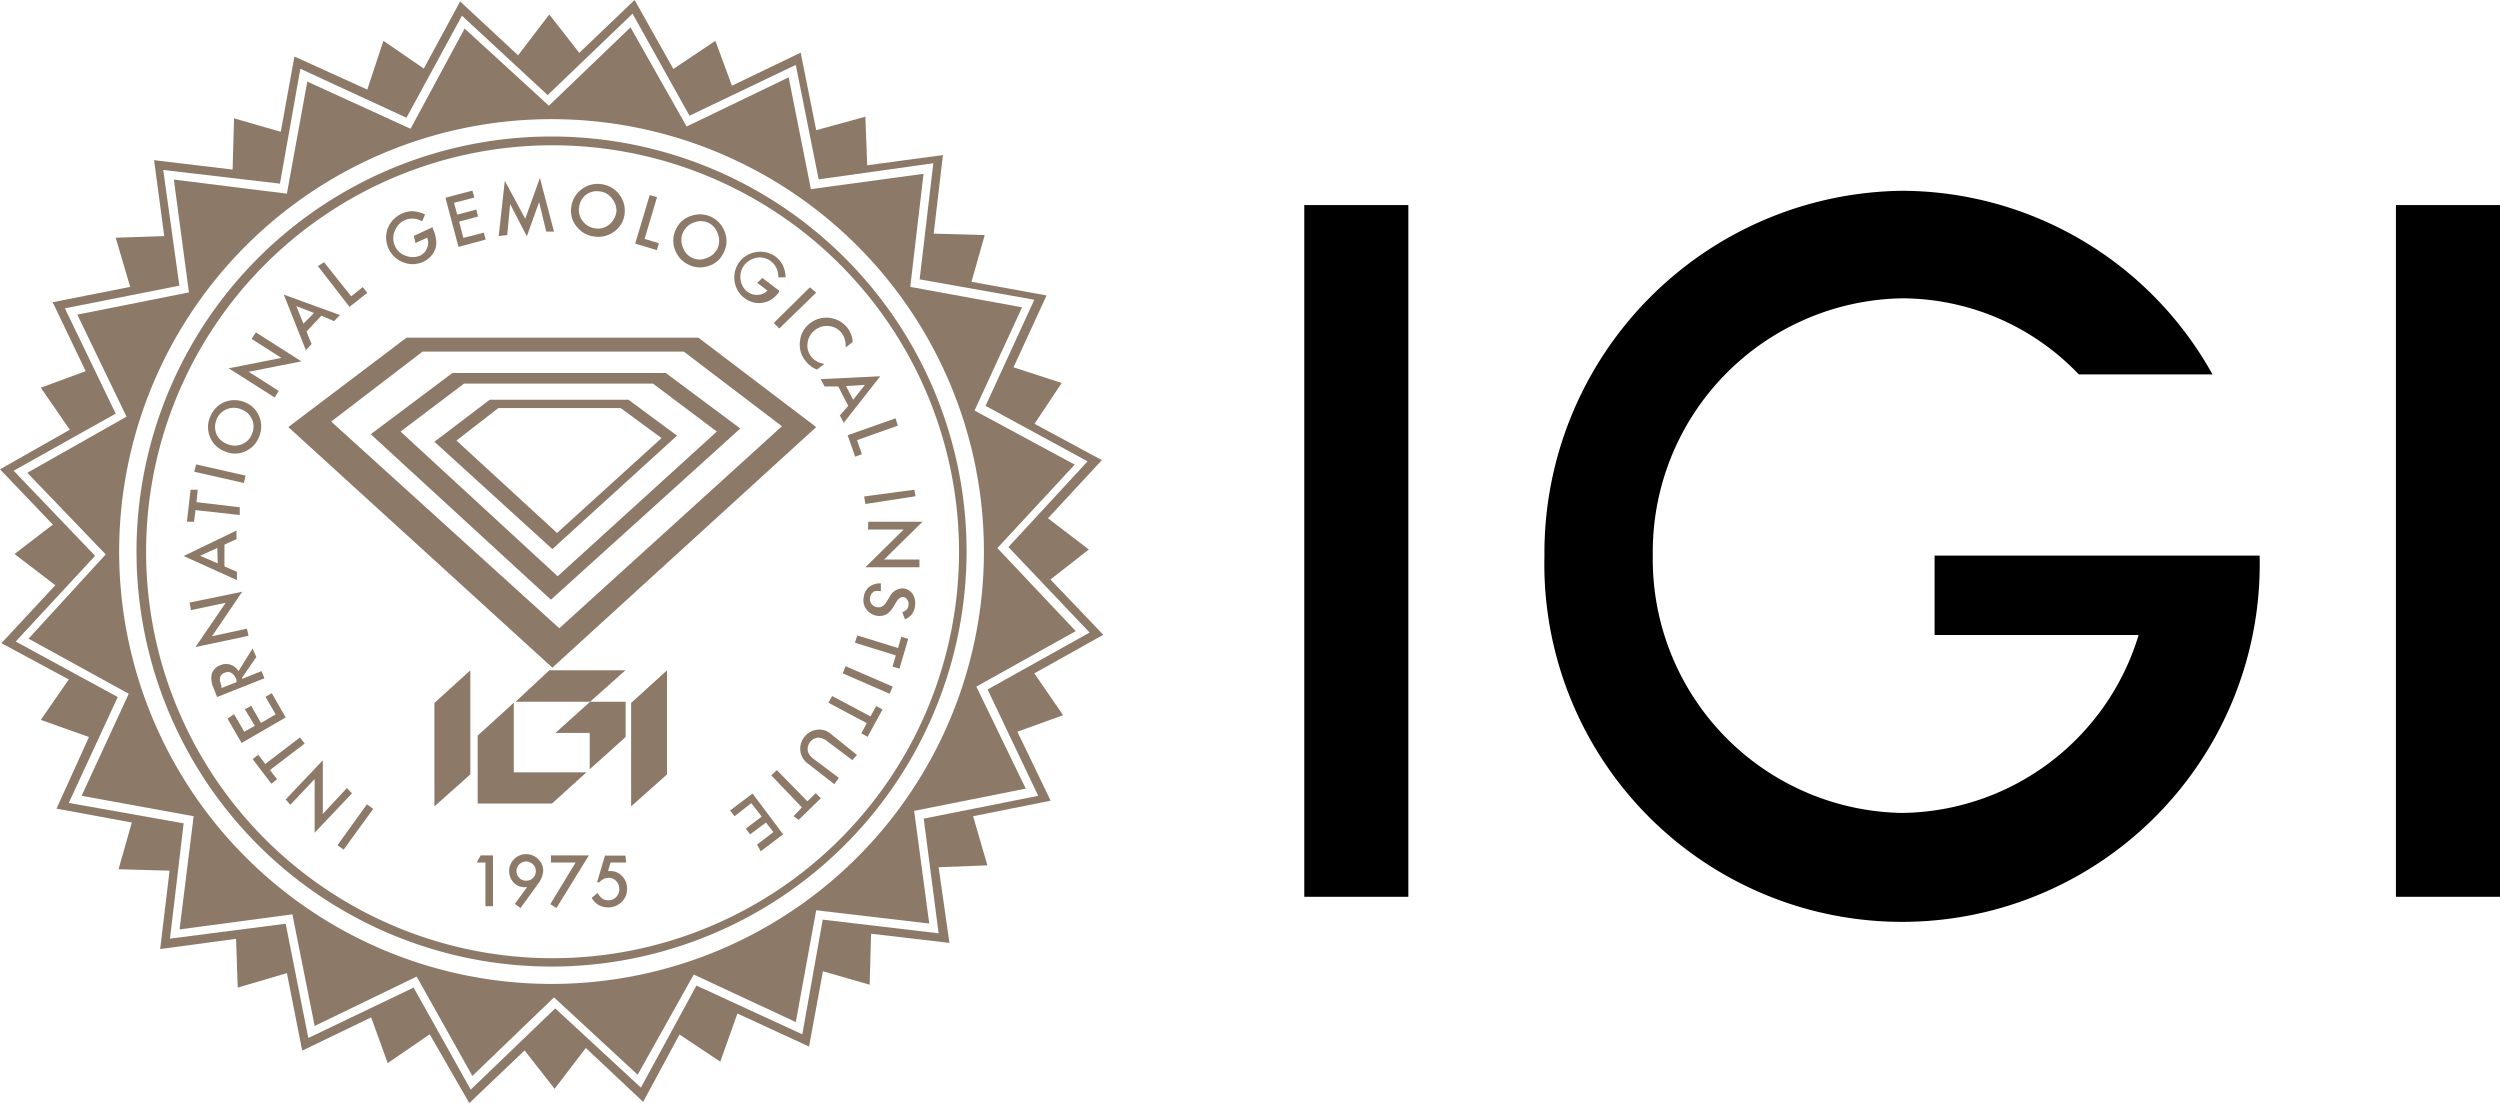 <?xml version="1.0" encoding="UTF-8"?> <svg xmlns="http://www.w3.org/2000/svg" width="122.52" height="54.06" viewBox="0 0 122.52 54.06"><defs><style> .ab9bedf3-2108-45ac-a070-20e670693f14, .bf5d1ae4-3d6d-4d3c-820d-f1b5943e5a22 { fill: #8c7968; } .bf5d1ae4-3d6d-4d3c-820d-f1b5943e5a22 { fill-rule: evenodd; } </style></defs><title>igi-logo</title><g id="a728dcb0-e2d6-4578-8954-122ddd3cc9b2" data-name="Layer 2"><g id="bc462a0e-2c60-402d-bc11-0efeb812f6f6" data-name="Layer 1"><g><g><path class="ab9bedf3-2108-45ac-a070-20e670693f14" d="M16.54,41.42l1.44-2,.31.22-1.45,2Z"></path><path class="ab9bedf3-2108-45ac-a070-20e670693f14" d="M17.25,38.88l-1.83,1.93V38.18l-1.19,1.26L14,39.18l1.82-1.92v2.63L17,38.62Z"></path><path class="ab9bedf3-2108-45ac-a070-20e670693f14" d="M13,37.44l1.7-1.3.23.3-1.7,1.3.35.45-.28.22-.92-1.21.28-.21Z"></path><path class="ab9bedf3-2108-45ac-a070-20e670693f14" d="M11.47,35l.5.86.52-.29L12,34.76l.31-.17.48.84.72-.42-.5-.86.31-.18L14,35.16l-2.16,1.25-.69-1.19Z"></path><path class="ab9bedf3-2108-45ac-a070-20e670693f14" d="M11.69,32.89l.69-1.11.18.42-.69,1,0,.07.95-.38.14.35-2.32.92-.16-.41a1.12,1.12,0,0,1-.1-.73.67.67,0,0,1,.42-.42.7.7,0,0,1,.86.25Zm-.1.54,0-.11c-.13-.33-.33-.45-.58-.35s-.29.31-.16.63l0,.12Z"></path><path class="ab9bedf3-2108-45ac-a070-20e670693f14" d="M12.18,31.16l-2.6.55,1.48-2.17-1.7.36-.07-.37L11.87,29l-1.48,2.18,1.71-.37Z"></path><path class="ab9bedf3-2108-45ac-a070-20e670693f14" d="M11,26.69l0,1.07.61.26v.41L9,27.25,11.59,26v.42Zm-.35.16-.84.39.86.37Z"></path><path class="ab9bedf3-2108-45ac-a070-20e670693f14" d="M9.63,24.61l2.12.25,0,.38L9.58,25l-.07.57-.35,0L9.34,24l.35,0Z"></path><path class="ab9bedf3-2108-45ac-a070-20e670693f14" d="M9.61,22.76l2.43.55-.09.36-2.43-.55Z"></path><path class="ab9bedf3-2108-45ac-a070-20e670693f14" d="M11,22.11a1.2,1.2,0,0,1-.7-.68,1.24,1.24,0,0,1,0-1,1.28,1.28,0,0,1,.69-.72,1.3,1.3,0,0,1,1,0,1.24,1.24,0,0,1,.71.69,1.29,1.29,0,0,1,0,1,1.26,1.26,0,0,1-.62.69A1.19,1.19,0,0,1,11,22.11Zm.14-.35a.91.91,0,0,0,.74,0,.86.86,0,0,0,.47-.5.88.88,0,0,0,0-.71.91.91,0,0,0-.53-.49.9.9,0,0,0-.72,0,.88.88,0,0,0-.49.51.92.92,0,0,0,0,.71A.9.9,0,0,0,11.14,21.76Z"></path><path class="ab9bedf3-2108-45ac-a070-20e670693f14" d="M13.46,19.48l-2.25-1.43,2.58-.51-1.46-.93.21-.32,2.23,1.42-2.58.51,1.47.94Z"></path><path class="ab9bedf3-2108-45ac-a070-20e670693f14" d="M15.75,15.47l-.73.78.25.61-.28.3-1.08-2.72,2.75,1-.29.3Zm-.36-.13L14.52,15l.35.86Z"></path><path class="ab9bedf3-2108-45ac-a070-20e670693f14" d="M15.88,12.85l1.33,1.67.57-.45.22.28-.87.69-1.55-2Z"></path><path class="ab9bedf3-2108-45ac-a070-20e670693f14" d="M20.28,11.56l.93-.43,0,.07a1.65,1.65,0,0,1,.15.48,1.13,1.13,0,0,1,0,.44,1.12,1.12,0,0,1-.64.72,1.25,1.25,0,0,1-1,0A1.3,1.3,0,0,1,19,11.2a1.3,1.3,0,0,1,.69-.73,1.25,1.25,0,0,1,.54-.12,1.68,1.68,0,0,1,.6.16l-.14.34a.92.92,0,0,0-.85-.06.91.91,0,0,0-.49.53.87.87,0,0,0,0,.72.88.88,0,0,0,.55.5.93.93,0,0,0,.66,0,.69.69,0,0,0,.37-.38.61.61,0,0,0,0-.51l-.57.26Z"></path><path class="ab9bedf3-2108-45ac-a070-20e670693f14" d="M23.25,9.68l-1,.26.16.58.93-.25.09.34-.93.25.21.8,1-.26.09.34-1.33.36-.64-2.41,1.32-.35Z"></path><path class="ab9bedf3-2108-45ac-a070-20e670693f14" d="M24.44,11.57l.3-2.71,1,1.86.72-2,.69,2.63-.38,0L26.42,9.9l-.6,1.68L25,10l-.14,1.52Z"></path><path class="ab9bedf3-2108-45ac-a070-20e670693f14" d="M28,10.13a1.24,1.24,0,0,1,.5-.85,1.29,1.29,0,0,1,1-.25,1.31,1.31,0,0,1,1.11,1.46,1.22,1.22,0,0,1-.5.85,1.29,1.29,0,0,1-1,.25,1.26,1.26,0,0,1-.82-.45A1.21,1.21,0,0,1,28,10.13Zm.38,0a.92.92,0,0,0,.78,1.06.85.85,0,0,0,.69-.18,1,1,0,0,0,.36-.63A.93.93,0,0,0,30,9.74a.85.85,0,0,0-.61-.36.89.89,0,0,0-.69.18A.87.87,0,0,0,28.38,10.18Z"></path><path class="ab9bedf3-2108-45ac-a070-20e670693f14" d="M32.2,9.66l-.61,2.05.7.21-.1.34-1.06-.32.71-2.38Z"></path><path class="ab9bedf3-2108-45ac-a070-20e670693f14" d="M33.13,11.23a1.2,1.2,0,0,1,.74-.65,1.29,1.29,0,0,1,1.65.79,1.22,1.22,0,0,1-.05,1,1.19,1.19,0,0,1-.73.66,1.27,1.27,0,0,1-1-.06,1.29,1.29,0,0,1-.64-.68A1.25,1.25,0,0,1,33.13,11.23Zm.34.17a.89.89,0,0,0,0,.73.86.86,0,0,0,.46.51.84.84,0,0,0,.71,0,.9.9,0,0,0,.53-.48.91.91,0,0,0,0-.72.88.88,0,0,0-.47-.53.92.92,0,0,0-.71,0A.91.91,0,0,0,33.47,11.4Z"></path><path class="ab9bedf3-2108-45ac-a070-20e670693f14" d="M37.36,13.62l.82.62,0,.07a1.45,1.45,0,0,1-.35.35,1.14,1.14,0,0,1-1.34-.05,1.22,1.22,0,0,1-.49-.84,1.25,1.25,0,0,1,.25-.95A1.29,1.29,0,0,1,38,12.57a1.32,1.32,0,0,1,.36.42,1.47,1.47,0,0,1,.14.6l-.36,0a.93.93,0,0,0-.35-.78.89.89,0,0,0-.7-.18,1,1,0,0,0-.62.37.93.93,0,0,0-.17.73.87.87,0,0,0,.33.57.77.77,0,0,0,.51.15.67.67,0,0,0,.47-.21l-.5-.38Z"></path><path class="ab9bedf3-2108-45ac-a070-20e670693f14" d="M40,14.34,38.19,16.1l-.27-.27,1.77-1.75Z"></path><path class="ab9bedf3-2108-45ac-a070-20e670693f14" d="M41.79,16.76l-.35.27a1,1,0,0,0-.19-.7.88.88,0,0,0-.62-.35.92.92,0,0,0-.69.2.89.89,0,0,0-.36.62.85.85,0,0,0,.18.68.75.75,0,0,0,.26.22.6.6,0,0,0,.16.08l.22.06-.36.27a1.24,1.24,0,0,1-.56-.42,1.26,1.26,0,0,1-.27-1,1.24,1.24,0,0,1,.49-.85,1.31,1.31,0,0,1,1.84.24A1.25,1.25,0,0,1,41.79,16.76Z"></path><path class="ab9bedf3-2108-45ac-a070-20e670693f14" d="M41.57,19.89l-.49-.95-.67,0-.19-.36,2.92-.14-1.79,2.28-.19-.36Zm.24-.3.58-.73-.93.06Z"></path><path class="ab9bedf3-2108-45ac-a070-20e670693f14" d="M44,20.86l-2,.71.24.69-.33.12-.37-1.05,2.35-.83Z"></path><path class="ab9bedf3-2108-45ac-a070-20e670693f14" d="M44.87,24.32l-2.46.38-.06-.37L44.81,24Z"></path><path class="ab9bedf3-2108-45ac-a070-20e670693f14" d="M42.55,25.57l2.66,0-1.88,1.85,1.73,0v.38l-2.65,0,1.88-1.85-1.75,0Z"></path><path class="ab9bedf3-2108-45ac-a070-20e670693f14" d="M44.35,30.35,44.22,30a.6.6,0,0,0,.22-.13.4.4,0,0,0,.08-.2.36.36,0,0,0-.05-.27.27.27,0,0,0-.2-.14c-.12,0-.23.06-.33.22l-.14.23a1.1,1.1,0,0,1-.36.4.77.77,0,0,1-.45.07.76.76,0,0,1-.53-.32.74.74,0,0,1-.13-.6.75.75,0,0,1,.27-.5.88.88,0,0,1,.57-.17l0,.39a.69.69,0,0,0-.32,0,.4.4,0,0,0-.21.31.41.41,0,0,0,.07.31.42.42,0,0,0,.28.16h.13a.22.22,0,0,0,.12-.05.47.47,0,0,0,.12-.09,1,1,0,0,0,.1-.15l.14-.22a.71.71,0,0,1,.71-.41.64.64,0,0,1,.43.29.81.81,0,0,1,.1.56A.75.75,0,0,1,44.35,30.35Z"></path><path class="ab9bedf3-2108-45ac-a070-20e670693f14" d="M43.9,32.12l-2-.62.11-.36,2,.62.16-.55.34.1-.43,1.46-.34-.1Z"></path><path class="ab9bedf3-2108-45ac-a070-20e670693f14" d="M43.6,34l-2.3-1,.14-.35,2.31,1Z"></path><path class="ab9bedf3-2108-45ac-a070-20e670693f14" d="M42.48,35.44l-1.88-1,.18-.33,1.88,1,.28-.51.31.17-.73,1.34-.31-.17Z"></path><path class="ab9bedf3-2108-45ac-a070-20e670693f14" d="M41.77,37.25l-1.2-.9a.8.8,0,0,0-.44-.2.56.56,0,0,0-.53.7.77.77,0,0,0,.31.37l1.2.9-.22.31-1.29-1a.91.91,0,0,1-.19-1.3.94.94,0,0,1,.64-.37.88.88,0,0,1,.66.2L42,37Z"></path><path class="ab9bedf3-2108-45ac-a070-20e670693f14" d="M39.3,39.57,37.8,38l.27-.26,1.5,1.53.41-.4.25.25-1.09,1.06L38.89,40Z"></path><path class="ab9bedf3-2108-45ac-a070-20e670693f14" d="M37.1,41.39l.8-.61-.36-.47-.78.58-.21-.28.78-.59-.51-.66L36,40l-.22-.28,1.1-.83,1.5,2-1.1.83Z"></path></g><g><path class="bf5d1ae4-3d6d-4d3c-820d-f1b5943e5a22" d="M34.23,16.55H19.92l-5.79,4.38L27.07,32.72,40,20.93Zm-18,4.11,4.48-3.43h12.8l4.81,3.66-10.91,9.9Z"></path><path class="bf5d1ae4-3d6d-4d3c-820d-f1b5943e5a22" d="M32.63,18.28H22.17l-4,3L27,29.39,36.28,21Zm-13,2.87,3.11-2.35H32l3.13,2.35-7.8,7.09Z"></path><path class="bf5d1ae4-3d6d-4d3c-820d-f1b5943e5a22" d="M30.8,19.59H24l-2.71,2.06,5.78,5.26,6.11-5.56Zm-8.43,2L24.42,20h6l2,1.47L27.3,26.12Z"></path><polygon class="bf5d1ae4-3d6d-4d3c-820d-f1b5943e5a22" points="21.29 39.52 23.05 37.95 23.05 32.85 21.29 34.45 21.29 39.52 21.29 39.52"></polygon><polygon class="bf5d1ae4-3d6d-4d3c-820d-f1b5943e5a22" points="30.93 39.52 32.69 37.95 32.69 32.85 30.93 34.45 30.93 39.52 30.93 39.52"></polygon><polygon class="bf5d1ae4-3d6d-4d3c-820d-f1b5943e5a22" points="25.18 34.44 23.41 36.05 23.41 39.38 27.05 39.38 28.74 37.85 25.18 37.85 25.18 34.44 25.18 34.44"></polygon><polygon class="bf5d1ae4-3d6d-4d3c-820d-f1b5943e5a22" points="26.92 32.85 25.27 34.39 28.92 34.39 30.65 32.85 26.92 32.85 26.92 32.85"></polygon><polygon class="bf5d1ae4-3d6d-4d3c-820d-f1b5943e5a22" points="27.22 35.92 28.9 35.92 28.9 37.7 30.66 36.12 30.66 34.39 28.92 34.39 27.22 35.92 27.22 35.92"></polygon></g><g><path class="ab9bedf3-2108-45ac-a070-20e670693f14" d="M23.79,42.27h-.43l.2-.35h.6v2.49h-.37Z"></path><path class="ab9bedf3-2108-45ac-a070-20e670693f14" d="M25.51,44.5l-.28-.2.6-.82h-.14a.7.7,0,0,1-.52-.23.83.83,0,0,1,.61-1.39.82.82,0,0,1,.59.24.75.75,0,0,1,.25.57,1.13,1.13,0,0,1-.24.63Zm-.2-1.81a.45.45,0,0,0,.14.33.42.42,0,0,0,.34.14.44.44,0,0,0,.33-.13.49.49,0,0,0,.14-.34.45.45,0,0,0-.14-.33.48.48,0,0,0-.34-.14.48.48,0,0,0-.47.47Z"></path><path class="ab9bedf3-2108-45ac-a070-20e670693f14" d="M28.21,42.27H27v-.35h1.86L27.27,44.5l-.3-.19Z"></path><path class="ab9bedf3-2108-45ac-a070-20e670693f14" d="M30.69,42.27h-.77l-.12.42h.1a.75.75,0,0,1,.59.25.84.84,0,0,1,.24.62.86.86,0,0,1-.27.65.94.94,0,0,1-.67.26A.88.88,0,0,1,29,44l.29-.24a.86.86,0,0,0,.23.28.48.48,0,0,0,.3.08.51.51,0,0,0,.38-.16.54.54,0,0,0,.15-.39.53.53,0,0,0-.15-.39.49.49,0,0,0-.38-.16.57.57,0,0,0-.44.22h-.12l.39-1.31h1Z"></path></g></g><g><path class="ab9bedf3-2108-45ac-a070-20e670693f14" d="M50.69,33l3.38-1.89-2.59-2.71,1.88-1.47-2-1.53L54,22.55l-3.3-1.78,1.33-2L49.67,18l1.62-3.52-3.68-.67.65-2.29-2.5-.07.45-3.85-3.71.5-.09-2.38L40,6.38l-.76-3.8L35.87,4.2,35.06,2,33,3.38,31.1,0,28.39,2.59,26.92.71l-1.53,2L22.55.07,20.77,3.36,18.79,2,18,4.39,14.43,2.77l-.67,3.69L11.47,5.8,11.4,8.31,7.55,7.85l.5,3.72-2.38.08.71,2.41-3.8.75L4.2,18.19,2,19l1.42,2.06L0,23l2.59,2.71L.71,27.15l2,1.53L.07,31.52l3.3,1.78L2,35.28l2.36.84L2.77,39.63l3.69.68L5.81,42.6l2.5.07-.46,3.84,3.72-.5.08,2.39,2.41-.71.75,3.8,3.38-1.63L19,52.1l2.06-1.41L23,54.06l2.71-2.58,1.47,1.88,1.53-2L31.52,54l1.78-3.3,2,1.33.84-2.36,3.51,1.62.68-3.69,2.29.66.07-2.5,3.84.45L46,42.5l2.39-.09L47.69,40l3.8-.76-1.63-3.38,2.24-.81Zm.19,6-5.61,1.12L46,45.74l-5.68-.67-1,5.62L34.13,48.3l-2.72,5-4.2-3.88L23.07,53.4l-2.8-5-5.16,2.47L14,45.27,8.33,46,9,40.35l-5.63-1,2.4-5.19-5-2.72,3.89-4.2L.67,23.07l5-2.8L3.18,15.11,8.79,14,8,8.33,13.72,9l1-5.63,5.2,2.4,2.72-5,4.2,3.89L31,.67l2.79,5L39,3.18l1.12,5.61L45.74,8l-.67,5.69,5.62,1-2.39,5.2,5,2.72-3.88,4.2L53.4,31l-5,2.79Z"></path><path class="ab9bedf3-2108-45ac-a070-20e670693f14" d="M48.88,26.86l3.79-4.09-4.91-2.65,2.33-5.06-5.48-1,.65-5.54-5.52.75L38.65,3.79l-5,2.41L30.9,1.34l-4,3.84L22.77,1.4,20.12,6.31,15.06,4l-1,5.49L8.52,8.8l.74,5.53L3.79,15.42l2.41,5L1.34,23.17l3.84,4L1.4,31.3,6.31,34,4,39l5.49,1L8.8,45.55l5.53-.74,1.09,5.47,5-2.42,2.73,4.87,4-3.85,4.1,3.79L34,47.76,39,50.09l1-5.48,5.54.65-.74-5.52,5.47-1.09-2.42-5,4.87-2.72ZM27,48.22A21.19,21.19,0,1,1,48.22,27,21.19,21.19,0,0,1,27,48.22Z"></path></g><path class="ab9bedf3-2108-45ac-a070-20e670693f14" d="M27,47.37A20.34,20.34,0,1,1,47.37,27,20.36,20.36,0,0,1,27,47.37ZM27,7.12A19.92,19.92,0,1,0,47,27,19.93,19.93,0,0,0,27,7.12Z"></path><rect x="63.92" y="10.05" width="5.1" height="33.9"></rect><rect x="117.42" y="10.05" width="5.1" height="33.9"></rect><path d="M105.43,27.23H94.81v3.89h10a12.26,12.26,0,0,1-11.61,8.72A12.43,12.43,0,0,1,81,27.23,12.43,12.43,0,0,1,93.22,14.62a12,12,0,0,1,8.66,3.73h6.55a17.46,17.46,0,0,0-15.21-9A17.75,17.75,0,0,0,75.69,27.23a17.53,17.53,0,1,0,35.05,0Z"></path></g></g></svg> 